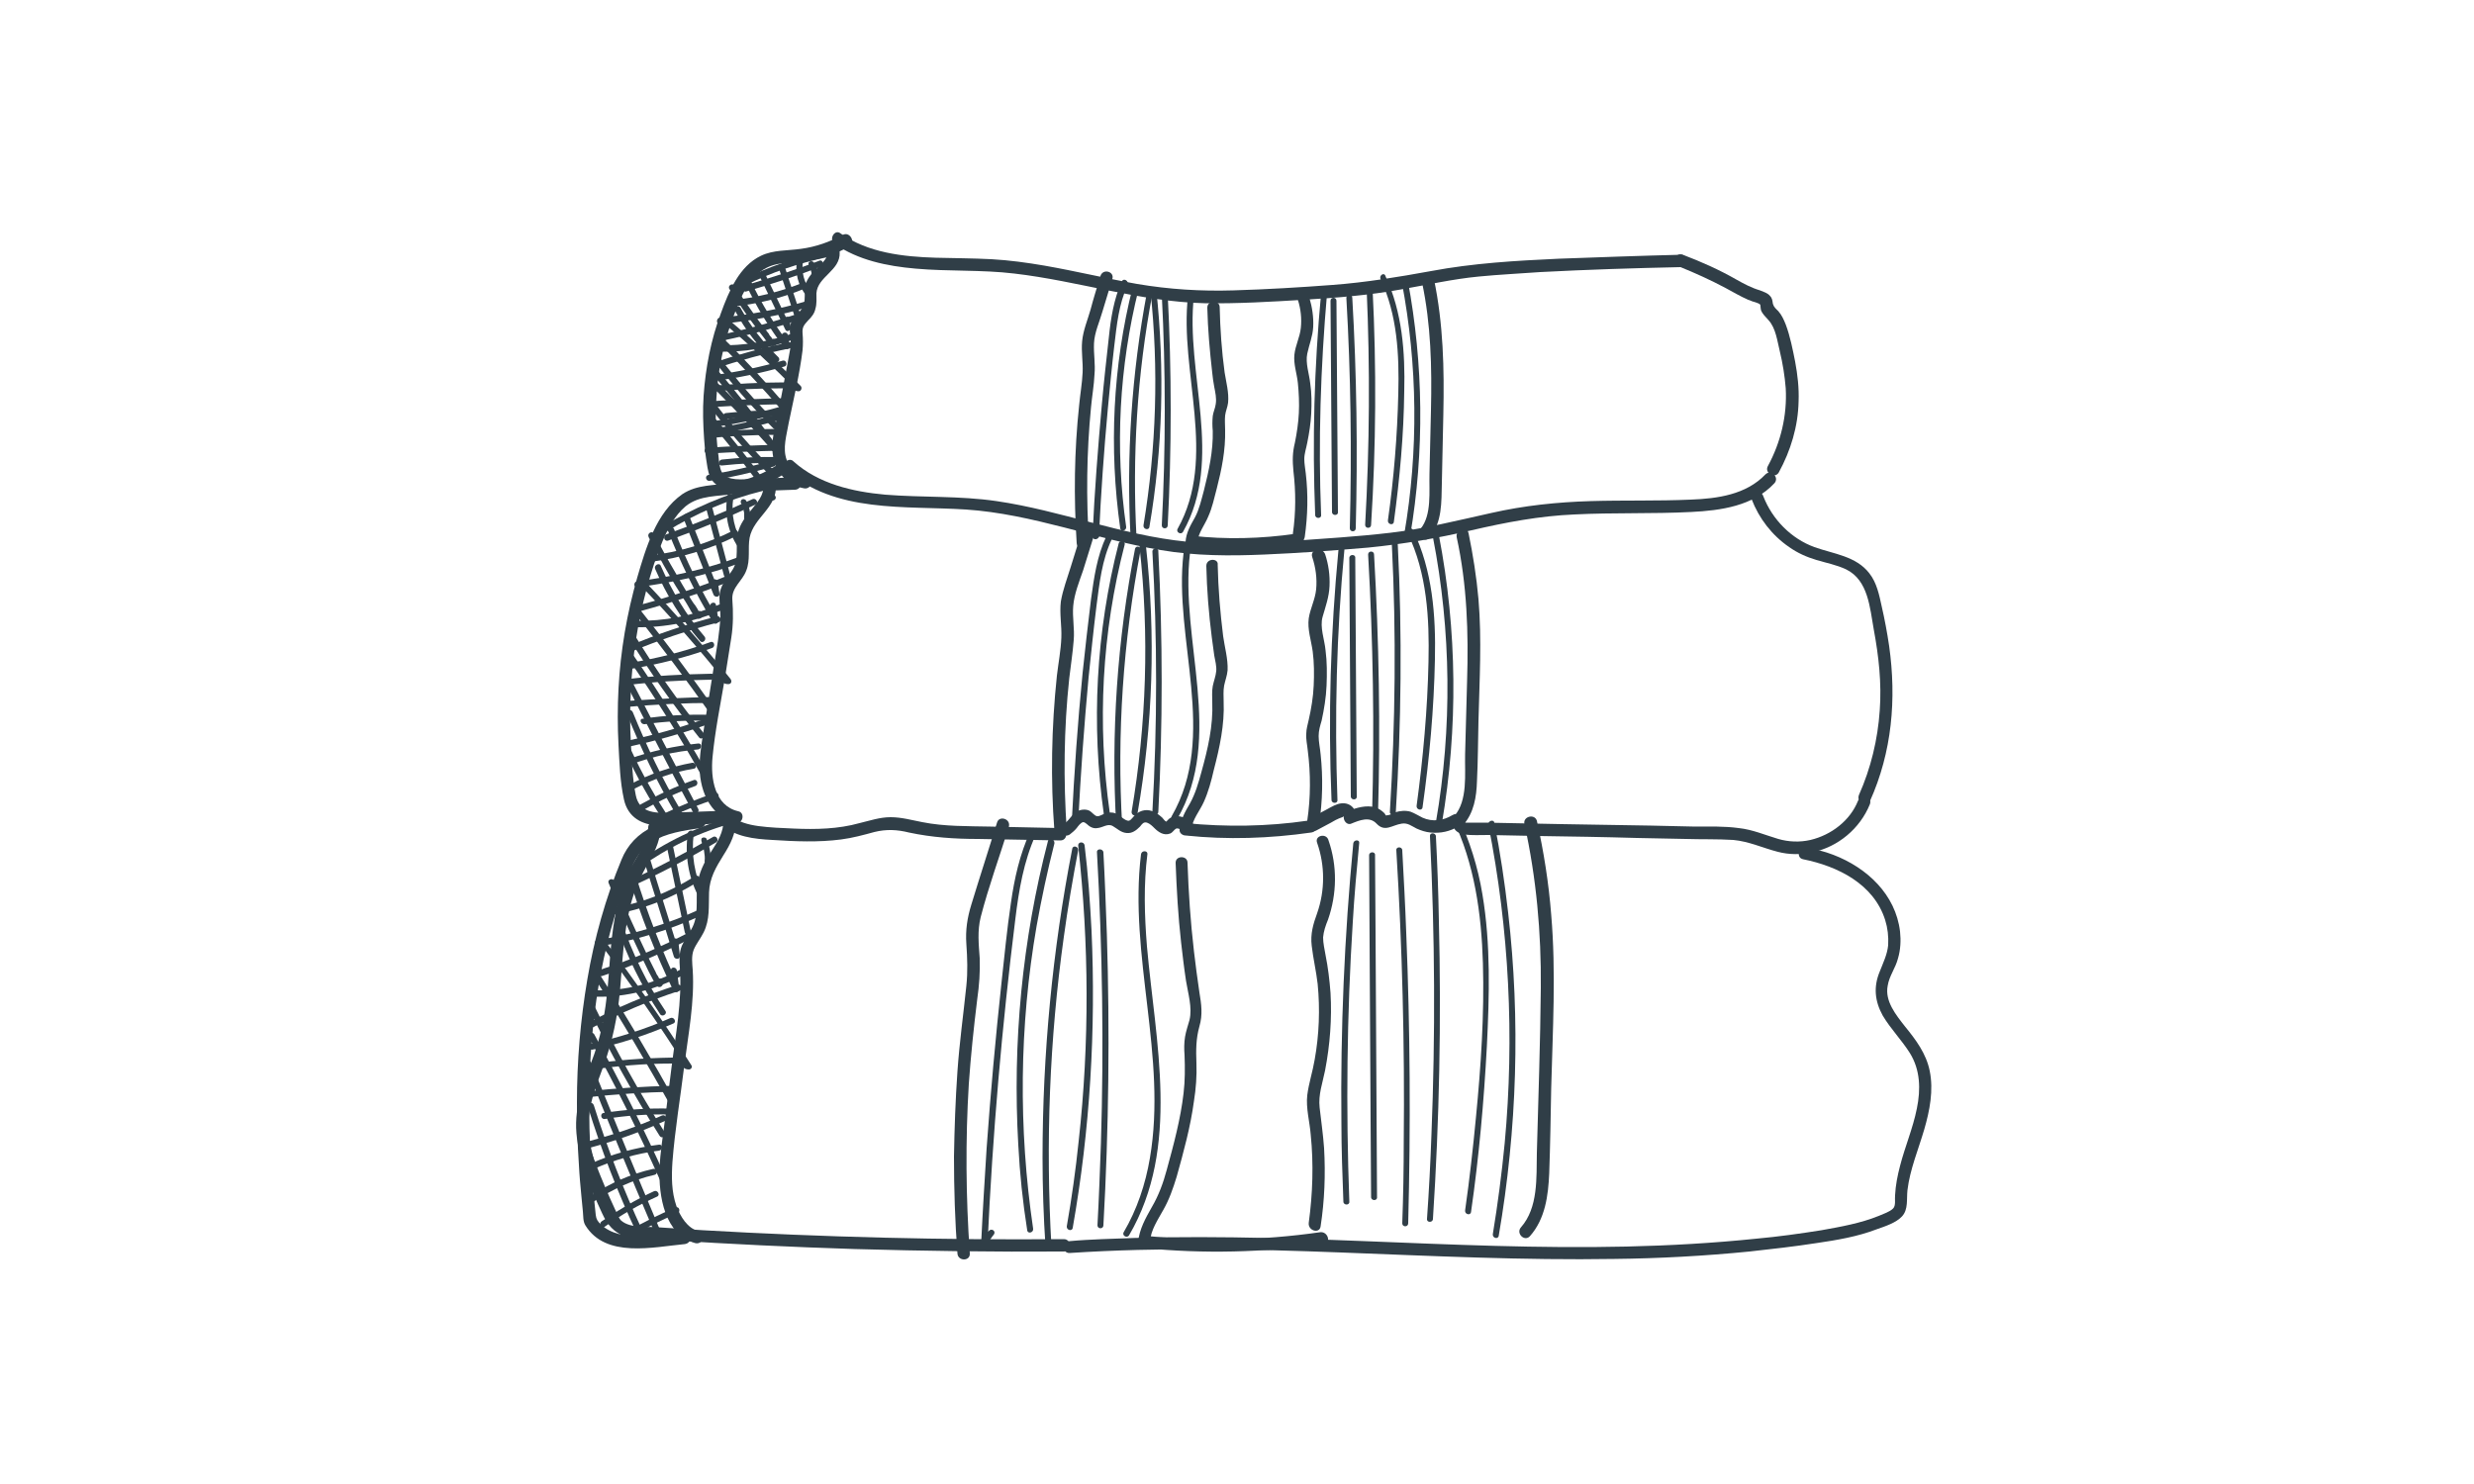 <svg xml:space="preserve" style="enable-background:new 0 0 500 300;" viewBox="0 0 500 300" y="0px" x="0px" xmlns:xlink="http://www.w3.org/1999/xlink" xmlns="http://www.w3.org/2000/svg" id="Layer_1" version="1.1">
<style type="text/css">
	.st0{fill:#313F47;}
	.st1{fill:#303E47;}
</style>
<g>
	<g>
		<g>
			<path d="M158.8,95c10.1,8.8,24,7.2,36.4,8c13.5,0.9,26.2,6,39.4,8.2c7,1.2,14,1.2,21,0.9c7-0.3,13.9-0.8,20.9-1.4
				c7.1-0.7,14-1.9,20.9-3.5c6.9-1.6,13.7-2.9,20.8-3.2c7.9-0.4,15.8-0.1,23.6-0.5c6-0.3,12.5-1.2,16.8-5.8c1.1-1.2-0.7-2.9-1.8-1.8
				c-3.9,4.1-9.7,4.9-15.1,5.1c-6.7,0.3-13.5,0.1-20.2,0.3c-6.8,0.2-13.5,0.9-20.1,2.4c-6.8,1.5-13.5,3.2-20.4,4
				c-6.8,0.8-13.7,1.2-20.6,1.7c-6.8,0.4-13.7,0.8-20.6,0.1c-13.1-1.3-25.4-6.3-38.4-8.2c-7.5-1.1-15-0.7-22.5-1.3
				c-6.6-0.6-13.5-2.2-18.5-6.7C159.4,92.2,157.6,94,158.8,95L158.8,95z" class="st1"></path>
		</g>
	</g>
	<g>
		<g>
			<path d="M157.8,93.5c-3,2.1-6.4,3.5-10.1,4.1c-3.4,0.6-6.8,0.3-9.8,2.3c-5.3,3.7-7.4,11-9.1,16.8
				c-2.1,7.3-3.4,14.9-3.8,22.5c-0.2,3.8-0.2,7.6,0,11.4c0.2,3.6,0.3,7.4,1.1,11c0.8,3.7,3.7,5.2,7.2,5.3c4.3,0.2,8.7-0.3,13-0.5
				c1.6-0.1,1.6-2.6,0-2.5c-3.7,0.1-7.5,0.3-11.2,0.4c-2.9,0.1-5.9-0.1-6.6-3.5c-0.7-3.4-0.8-7.1-1-10.6c-0.2-3.5-0.2-7,0-10.5
				c0.3-7,1.4-14,3.2-20.7c0.9-3.3,1.9-6.5,3.2-9.6c1.1-2.6,2.5-5.2,4.6-7c2.9-2.4,6.7-2,10.2-2.6c3.7-0.7,7.2-2.2,10.2-4.3
				C160.4,94.8,159.1,92.6,157.8,93.5L157.8,93.5z" class="st1"></path>
		</g>
	</g>
	<g>
		<g>
			<path d="M149.2,164c-4.8-1.1-5.6-6.7-5.2-10.9c0.5-5.3,1.6-10.7,2.5-16c0.4-2.7,0.9-5.5,1.3-8.2
				c0.4-2.6,0.4-5.1,0.2-7.8c-0.1-2.4,2-3.6,2.8-5.7c0.9-2.2,0.3-4.5,0.7-6.7c0.8-4.1,5.6-6.1,5.3-10.6c-0.1-1.6-2.6-1.6-2.5,0
				c0.1,2-1.2,3.4-2.4,4.9c-1.2,1.4-2.4,3-2.8,4.8c-0.5,2.4,0.3,5.2-1,7.3c-1.2,1.9-2.7,3.2-2.7,5.7c0,1.4,0.2,2.7,0.2,4
				c-0.1,1.6-0.3,3.2-0.5,4.7c-0.4,2.7-0.9,5.5-1.3,8.2c-0.5,2.9-0.9,5.8-1.4,8.7c-0.4,2.6-0.9,5.2-1,7.9
				c-0.2,4.9,1.8,10.7,7.2,11.9C150.1,166.8,150.7,164.3,149.2,164L149.2,164z" class="st1"></path>
		</g>
	</g>
	<g>
		<g>
			<path d="M145.7,166.6c2.8,2.6,6.7,3,10.4,3.2c4.6,0.3,9.3,0.5,13.9-0.1c2.3-0.3,4.5-0.9,6.7-1.5
				c2.4-0.6,4.6-0.5,7,0.1c4.7,1,9.3,1.3,14,1.3c5.5,0.1,11.1,0.2,16.6,0.3c1.6,0,1.6-2.5,0-2.5c-4.7-0.1-9.4-0.2-14.1-0.3
				c-4.6-0.1-9.3,0-13.8-0.9c-2.1-0.4-4.2-1-6.4-1c-2.2,0-4.2,0.7-6.3,1.2c-4.3,1.2-8.8,1.3-13.3,1.1c-2.4-0.1-4.8-0.2-7.1-0.5
				c-2.1-0.3-4.1-0.8-5.7-2.2C146.3,163.8,144.5,165.5,145.7,166.6L145.7,166.6z" class="st1"></path>
		</g>
	</g>
	<g>
		<g>
			<path d="M218.7,107.2c-0.8,2.5-1.5,4.9-2.3,7.4c-0.7,2.3-1.6,4.6-2,7c-0.3,2.4,0.2,4.9,0.1,7.3
				c-0.1,2.6-0.6,5.1-0.9,7.7c-1.1,10.4-1.3,21-0.5,31.4c0.1,1.6,2.6,1.6,2.5,0c-0.7-10.3-0.6-20.7,0.5-30.9
				c0.3-2.6,0.7-5.1,0.9-7.7c0.2-2.3-0.3-4.6-0.1-6.9c0.2-2.4,1.2-4.9,2-7.2c0.8-2.5,1.5-4.9,2.3-7.4
				C221.6,106.3,219.1,105.7,218.7,107.2L218.7,107.2z" class="st1"></path>
		</g>
	</g>
	<g>
		<g>
			<path d="M216.2,168.7c0.5-0.4,1-0.8,1.4-1.3c0.3-0.4,0.8-1.1,1.3-1.2c0.5,0,1,0.7,1.4,0.9c0.5,0.3,1,0.4,1.5,0.3
				c1.1-0.1,2.1-1,3.1-0.4c0.9,0.5,1.6,1.3,2.8,1.4c1.1,0.1,1.9-0.5,2.7-1.3c0.4-0.5,0.7-1,1.4-0.8c0.6,0.2,1.1,0.7,1.5,1.1
				c0.8,0.8,1.9,1.6,3.2,1.1c0.5-0.2,0.8-0.8,1.2-1c0.6-0.2,1.5,0.6,1.8,1c1.2,1.1,3-0.7,1.8-1.8c-1-0.9-2.2-1.8-3.6-1.7
				c-0.6,0-1.3,0.3-1.7,0.8c-0.1,0.1-0.2,0.2-0.3,0.3c-0.1,0.2-0.1,0.2,0,0c-0.3-0.1-0.6-0.6-0.8-0.8c-1-0.9-2.2-1.7-3.6-1.5
				c-0.7,0.1-1.2,0.4-1.8,0.8c-0.3,0.3-0.9,1.2-1.3,1.3c-0.8,0.2-2-1.3-2.8-1.5c-0.6-0.2-1.3-0.2-1.9,0c-0.5,0.1-1.3,0.7-1.8,0.6
				c-0.5-0.1-1-0.8-1.5-1.1c-0.6-0.3-1.3-0.3-2-0.1c-1.5,0.5-1.9,1.9-3.1,2.7C213.6,167.5,214.8,169.6,216.2,168.7L216.2,168.7z" class="st1"></path>
		</g>
	</g>
	<g>
		<g>
			<path d="M243.8,114.4c0.1,4.8,0.5,9.7,1.1,14.4c0.2,1.2,0.3,2.5,0.5,3.7c0.2,1.1,0.5,2.2,0.4,3.2c-0.1,1-0.5,2-0.7,3
				c-0.2,1.1-0.1,2.2-0.1,3.2c0.2,4.9-0.9,9.5-2.2,14.2c-0.6,2.2-1.2,4.3-2.3,6.3c-1,1.7-1.9,3.3-2.1,5.3c-0.1,0.7,0.6,1.2,1.2,1.2
				c8.5,0.9,17,0.6,25.4-0.6c1.6-0.2,0.9-2.6-0.7-2.4c-8.2,1.2-16.5,1.3-24.7,0.5c0.4,0.4,0.8,0.8,1.2,1.2c0.2-2,1.7-3.7,2.5-5.5
				c0.9-2,1.5-4.2,2-6.4c1.2-4.6,2.2-9.2,2-13.9c0-1.1-0.1-2.1,0.1-3.2c0.2-1,0.6-2,0.7-3.1c0.1-2.3-0.6-4.7-0.9-6.9
				c-0.6-4.8-1-9.6-1.1-14.4C246.3,112.8,243.8,112.8,243.8,114.4L243.8,114.4z" class="st1"></path>
		</g>
	</g>
	<g>
		<g>
			<path d="M265.2,112.6c0.7,2.1,1,4.3,0.8,6.5c-0.2,2.1-1.2,3.9-1.5,5.9c-0.3,2.2,0.5,4.5,0.8,6.7
				c0.3,2.3,0.3,4.6,0.2,6.9c-0.1,2.3-0.5,4.7-1,6.9c-0.2,0.9-0.5,1.9-0.5,2.8c-0.1,1.1,0.2,2.3,0.3,3.4c0.6,4.7,0.6,9.5-0.1,14.2
				c-0.2,1.6,2.2,2.3,2.4,0.7c0.7-4.7,0.8-9.4,0.3-14.1c-0.1-1.2-0.4-2.5-0.4-3.7c0-1.1,0.3-2.1,0.6-3.1c0.5-2.3,0.9-4.7,1-7.1
				c0.1-2.4,0.1-4.8-0.2-7.1c-0.2-2.2-1.2-4.7-0.6-6.8c0.6-2.1,1.3-4,1.4-6.2c0.1-2.2-0.2-4.4-0.9-6.5
				C267.1,110.4,264.7,111.1,265.2,112.6L265.2,112.6z" class="st1"></path>
		</g>
	</g>
	<g>
		<g>
			<path d="M266,167.9c1-0.5,2-1.1,3-1.6c0.4-0.2,0.8-0.5,1.3-0.7c0.3-0.2,1.2-0.4,1.3-0.6c-0.2,0.8,0.6,1.9,1.5,1.5
				c1.7-0.7,3.7-1.5,5.1,0c1.7,1.8,3.1,0.3,5.1,0c1.2-0.2,2,0.5,3,1c0.9,0.4,1.8,0.7,2.8,0.8c2,0.2,4-0.2,5.7-1.3
				c1.4-0.9,0.1-3-1.3-2.2c-1.8,1.1-4,1.4-6,0.5c-0.8-0.4-1.6-0.9-2.4-1.2c-1-0.3-2.1-0.2-3.1,0.1c-0.5,0.2-1.1,0.6-1.6,0.6
				c-0.5,0.1-0.2,0.1-0.6-0.4c-0.5-0.5-1.2-1-1.9-1.2c-1.8-0.5-3.7,0.1-5.4,0.7c0.5,0.5,1,1,1.5,1.5c0.3-1.8-1.1-3.2-2.9-3
				c-1,0.1-2,0.7-2.9,1.2c-1.1,0.6-2.3,1.2-3.4,1.8C263.3,166.5,264.6,168.7,266,167.9L266,167.9z" class="st1"></path>
		</g>
	</g>
	<g>
		<g>
			<path d="M294.4,108.6c2.1,9.6,2.4,19.3,2.1,29.1c-0.1,4.9-0.3,9.9-0.4,14.8c-0.1,3.9,0.6,9.3-2.2,12.5
				c-1,1.2,0.7,3,1.8,1.8c2.2-2.5,2.7-5.7,2.8-8.9c0.2-4,0.2-8,0.3-12.1c0.2-8.2,0.7-16.5,0-24.7c-0.4-4.5-1.1-8.9-2-13.3
				C296.5,106.3,294.1,107,294.4,108.6L294.4,108.6z" class="st1"></path>
		</g>
	</g>
	<g>
		<g>
			<path d="M293.7,166.9c0.2,1.1,1.2,1.6,2.2,1.8c1.6,0.2,3.3,0.1,4.9,0.1c3.3,0.1,6.6,0.1,9.9,0.2
				c6.7,0.1,13.4,0.2,20.1,0.4c3.3,0.1,6.6,0.1,9.9,0.2c3.2,0.1,6.4,0,9.6,0.2c3.2,0.3,5.9,1.6,9,2.4c2.3,0.6,4.7,0.6,7,0.1
				c5.2-1.1,9.6-4.8,11.6-9.7c0.6-1.5-1.8-2.1-2.4-0.7c-1.6,4-5.4,6.9-9.6,7.9c-2.2,0.5-4.4,0.4-6.5-0.2c-2.7-0.8-5.2-1.9-8-2.2
				c-2.9-0.4-5.9-0.3-8.8-0.3c-3-0.1-6-0.1-8.9-0.2c-6-0.1-12.1-0.2-18.1-0.3c-3.4-0.1-6.8-0.1-10.2-0.2c-1.7,0-3.3-0.1-5-0.1
				c-0.9,0-1.8,0-2.7,0c-0.3,0-0.7,0-1,0c-0.2,0-0.4,0-0.5,0c-0.3-0.1-0.4-0.1-0.1,0C295.8,164.7,293.4,165.4,293.7,166.9
				L293.7,166.9z" class="st1"></path>
		</g>
	</g>
	<g>
		<g>
			<path d="M354,100.9c1.5,3.9,4.1,7.3,7.6,9.7c1.7,1.2,3.5,2,5.5,2.6c2,0.6,4.1,1,6,1.9c4.5,2.2,4.8,7.8,5.6,12.2
				c1,5.4,1.6,10.8,1.2,16.3c-0.4,5.9-1.8,11.7-4.2,17.1c-0.6,1.5,1.5,2.7,2.2,1.3c4.5-10,5.4-20.7,3.9-31.4c-0.4-2.7-0.9-5.4-1.5-8
				c-0.5-2.3-1-4.8-2.5-6.7c-2.7-3.5-7.2-3.9-11.1-5.3c-4.7-1.7-8.5-5.6-10.3-10.2C355.9,98.7,353.4,99.4,354,100.9L354,100.9z" class="st1"></path>
		</g>
	</g>
	<g>
		<g>
			<path d="M131,167.3c-0.1,2.7-1.7,4.9-3,7.2c-1.3,2.3-2.2,4.7-2.9,7.2c-1.4,5.1-1.7,10.4-2.1,15.7
				c-0.4,5.3-1.1,10.6-2.9,15.7c-1.9,5.2-4.1,10.3-3.6,16c0.5,5.7,2.8,11,5.2,16.2c1,2.2,2.4,4,4.9,4.7c2.7,0.7,5.7,0.6,8.5,0.7
				c12.5,0.8,25,1.4,37.6,1.8c14.1,0.4,28.2,0.6,42.3,0.5c1.6,0,1.6-2.5,0-2.5c-24.3,0.2-48.6-0.4-72.9-1.8
				c-3.1-0.2-6.1-0.4-9.2-0.6c-2.3-0.2-6,0.3-7.7-1.7c-0.8-0.9-1.2-2-1.7-3.1c-0.6-1.3-1.2-2.6-1.7-3.9c-1.1-2.6-2-5.3-2.5-8.1
				c-0.5-2.8-0.5-5.7,0.2-8.4c0.6-2.6,1.6-5,2.5-7.5c1.8-4.9,2.8-9.9,3.3-15.1c0.5-5.7,0.7-11.6,2.1-17.2c0.7-2.8,1.8-5.4,3.2-7.9
				c1.4-2.4,2.8-4.9,2.9-7.7C133.5,165.7,131,165.7,131,167.3L131,167.3z" class="st1"></path>
		</g>
	</g>
	<g>
		<g>
			<path d="M216.2,253.3c18.3-1.2,36.6-0.8,54.9-0.1c18.4,0.7,36.8,1.6,55.2,1.3c9.1-0.1,18.2-0.6,27.3-1.5
				c4.5-0.5,9-1,13.5-1.7c4.1-0.6,8.3-1.3,12.2-2.8c1.7-0.6,3.9-1.3,5.1-2.6c1.3-1.4,0.9-3.5,1.1-5.3c0.5-4.2,2.2-8.2,3.4-12.3
				c1.1-3.8,1.9-7.9,1.1-11.8c-0.7-3.5-2.8-6.3-5-9c-1.8-2.3-4.1-5.1-3.5-8.2c0.3-2,1.6-3.6,2.1-5.6c0.5-1.7,0.6-3.6,0.4-5.4
				c-0.9-7.5-6.7-12.9-13.5-15.5c-1.8-0.7-3.6-1.1-5.4-1.5c-1.6-0.3-2.2,2.1-0.7,2.4c7,1.4,14.3,5,16.6,12.3
				c0.5,1.6,0.7,3.3,0.6,5.1c-0.2,1.9-1,3.5-1.7,5.3c-1.3,3.1-1,6,0.6,8.9c1.6,2.7,3.8,4.9,5.5,7.6c2.1,3.4,2.2,7.3,1.4,11.2
				c-0.8,4-2.4,7.7-3.4,11.6c-0.5,1.9-0.9,3.9-1,5.9c-0.1,0.8,0.2,2.1-0.4,2.7c-0.7,0.7-2,1.1-2.9,1.5c-3.7,1.5-7.7,2.2-11.6,2.9
				c-4.4,0.7-8.7,1.3-13.1,1.7c-8.7,0.9-17.5,1.4-26.3,1.6c-17.7,0.4-35.3-0.4-53-1.1c-17.7-0.7-35.3-1.2-53-0.4
				c-2.2,0.1-4.4,0.2-6.5,0.4C214.6,250.9,214.6,253.4,216.2,253.3L216.2,253.3z" class="st1"></path>
		</g>
	</g>
	<g>
		<g>
			<path d="M270.5,111.2c-1.6,16.8-2.1,33.7-1.4,50.5c0,0.8,1.3,0.8,1.2,0c-0.6-16.8-0.2-33.7,1.4-50.5
				C271.8,110.4,270.6,110.4,270.5,111.2L270.5,111.2z" class="st1"></path>
		</g>
	</g>
	<g>
		<g>
			<path d="M272.7,112.8c0.1,16.1,0.2,32.1,0.3,48.2c0,0.8,1.3,0.8,1.2,0c-0.1-16.1-0.2-32.1-0.3-48.2
				C274,112,272.7,112,272.7,112.8L272.7,112.8z" class="st1"></path>
		</g>
	</g>
	<g>
		<g>
			<path d="M276.5,112.1c1,17.5,1.3,35,0.8,52.5c0,0.8,1.2,0.8,1.2,0c0.5-17.5,0.2-35.1-0.8-52.5
				C277.7,111.3,276.5,111.3,276.5,112.1L276.5,112.1z" class="st1"></path>
		</g>
	</g>
	<g>
		<g>
			<path d="M281.3,110.2c0.9,17.9,0.7,35.9-0.4,53.9c-0.1,0.8,1.2,0.8,1.2,0c1.1-17.9,1.3-35.9,0.4-53.9
				C282.5,109.4,281.2,109.3,281.3,110.2L281.3,110.2z" class="st1"></path>
		</g>
	</g>
	<g>
		<g>
			<path d="M284.5,107.8c3.9,8.1,4.4,17.2,4.2,26c-0.2,9.7-1.1,19.5-2.4,29.1c-0.1,0.8,1.1,1.1,1.2,0.3
				c1.4-9.9,2.3-19.9,2.5-29.9c0.2-8.9-0.5-18-4.4-26.1C285.3,106.4,284.2,107.1,284.5,107.8L284.5,107.8z" class="st1"></path>
		</g>
	</g>
	<g>
		<g>
			<path d="M289.6,108.6c3.7,19,3.9,38.6,0.6,57.6c-0.1,0.8,1.1,1.1,1.2,0.3c3.3-19.3,3.1-39.1-0.6-58.3
				C290.6,107.4,289.4,107.8,289.6,108.6L289.6,108.6z" class="st1"></path>
		</g>
	</g>
	<g>
		<g>
			<path d="M223.6,108.4c-1.9,4-2.5,8.4-3.1,12.7c-0.6,5-1.2,10-1.7,14.9c-1,10.1-1.7,20.2-2.2,30.3
				c0,0.7,0.8,0.8,1.2,0.3c0.3-0.5,0.6-1,1-1.4c0.4-0.7-0.6-1.3-1.1-0.6c-0.3,0.5-0.6,1-1,1.4c0.4,0.1,0.8,0.2,1.2,0.3
				c0.5-9.8,1.2-19.6,2.1-29.3c0.5-4.8,1-9.7,1.6-14.5c0.6-4.6,1.1-9.3,3.1-13.5C225,108.4,223.9,107.7,223.6,108.4L223.6,108.4z" class="st1"></path>
		</g>
	</g>
	<g>
		<g>
			<path d="M226.1,109.8c-4.6,17.9-5.6,36.6-3,54.9c0.1,0.8,1.3,0.5,1.2-0.3c-2.6-18.1-1.6-36.6,3-54.3
				C227.5,109.4,226.3,109.1,226.1,109.8L226.1,109.8z" class="st1"></path>
		</g>
	</g>
	<g>
		<g>
			<path d="M229.4,110.9c-3.6,18.4-4.9,37.3-3.8,56.1c0,0.8,1.3,0.8,1.2,0c-1.1-18.7,0.2-37.4,3.7-55.7
				C230.8,110.5,229.6,110.2,229.4,110.9L229.4,110.9z" class="st1"></path>
		</g>
	</g>
	<g>
		<g>
			<path d="M232.9,111.5c1,17.5,1,35.1,0,52.6c0,0.8,1.2,0.8,1.2,0c0.9-17.5,0.9-35.1,0-52.6
				C234.2,110.7,232.9,110.7,232.9,111.5L232.9,111.5z" class="st1"></path>
		</g>
	</g>
	<g>
		<g>
			<path d="M239.2,111.8c-2.1,17.4,7,36.9-2.4,53.2c-0.4,0.7,0.7,1.3,1.1,0.6c9.6-16.6,0.5-36.1,2.6-53.8
				C240.5,111,239.2,111,239.2,111.8L239.2,111.8z" class="st1"></path>
		</g>
	</g>
	<g>
		<g>
			<path d="M230.3,110.5c2,17.9,1.4,35.9-1.6,53.6c-0.1,0.8,1.1,1.1,1.2,0.3c3.1-17.8,3.7-36,1.7-54
				C231.5,109.7,230.2,109.7,230.3,110.5L230.3,110.5z" class="st1"></path>
		</g>
	</g>
	<g>
		<g>
			<path d="M134.6,107.5c6-3.7,12.5-6.5,19.3-8.2c0.8-0.2,0.4-1.4-0.3-1.2c-6.9,1.8-13.5,4.6-19.6,8.3
				C133.3,106.9,133.9,107.9,134.6,107.5L134.6,107.5z" class="st1"></path>
		</g>
	</g>
	<g>
		<g>
			<path d="M135,109.3c6-2.2,11.9-4.6,17.7-7.3c0.7-0.3,0.1-1.4-0.6-1.1c-5.7,2.6-11.5,5-17.4,7.1
				C133.9,108.3,134.2,109.5,135,109.3L135,109.3z" class="st1"></path>
		</g>
	</g>
	<g>
		<g>
			<path d="M131.4,113.6c6.1-0.8,12-2.5,17.5-5.3c0.7-0.4,0.1-1.4-0.6-1.1c-5.3,2.7-11,4.4-16.9,5.1
				C130.7,112.4,130.6,113.7,131.4,113.6L131.4,113.6z" class="st1"></path>
		</g>
	</g>
	<g>
		<g>
			<path d="M128.8,118.7c7.2-0.9,14.3-2.5,21.1-5c0.7-0.3,0.4-1.5-0.3-1.2c-6.7,2.5-13.7,4.1-20.8,5
				C128,117.6,128,118.8,128.8,118.7L128.8,118.7z" class="st1"></path>
		</g>
	</g>
	<g>
		<g>
			<path d="M129.6,123.5c6.2-1.7,12.4-3.7,18.4-6.2c0.7-0.3,0.4-1.5-0.3-1.2c-6,2.5-12.1,4.5-18.4,6.2
				C128.5,122.5,128.8,123.7,129.6,123.5L129.6,123.5z" class="st1"></path>
		</g>
	</g>
	<g>
		<g>
			<path d="M128.4,126.8c6.1,0.1,12-1.1,17.6-3.5c0.7-0.3,0.1-1.4-0.6-1.1c-5.4,2.3-11.1,3.4-17,3.3
				C127.6,125.5,127.6,126.8,128.4,126.8L128.4,126.8z" class="st1"></path>
		</g>
	</g>
	<g>
		<g>
			<path d="M127.2,131.9c5.9-2.5,11.9-4.5,18-6.1c0.8-0.2,0.4-1.4-0.3-1.2c-6.2,1.6-12.2,3.6-18,6.1
				C126.1,131,126.5,132.2,127.2,131.9L127.2,131.9z" class="st1"></path>
		</g>
	</g>
	<g>
		<g>
			<path d="M127.6,135.2c5.5-0.9,11-2.3,16.3-4.2c0.8-0.3,0.4-1.5-0.3-1.2c-5.3,1.9-10.7,3.3-16.3,4.2
				C126.5,134.2,126.8,135.4,127.6,135.2L127.6,135.2z" class="st1"></path>
		</g>
	</g>
	<g>
		<g>
			<path d="M126.7,138.5c5.6-0.7,11.3-1,17-1.1c0.8,0,0.8-1.3,0-1.2c-5.7,0.1-11.3,0.4-17,1.1
				C126,137.4,125.9,138.6,126.7,138.5L126.7,138.5z" class="st1"></path>
		</g>
	</g>
	<g>
		<g>
			<path d="M126.8,142.9c5.8-0.5,11.5-0.8,17.3-0.8c0.8,0,0.8-1.3,0-1.2c-5.8,0.1-11.5,0.4-17.3,0.8
				C126,141.7,126,142.9,126.8,142.9L126.8,142.9z" class="st1"></path>
		</g>
	</g>
	<g>
		<g>
			<path d="M130.3,146.4c4.3-0.6,8.7-0.8,13.1-0.7c0.8,0,0.8-1.2,0-1.2c-4.5-0.1-9,0.1-13.5,0.8
				C129.1,145.3,129.5,146.5,130.3,146.4L130.3,146.4z" class="st1"></path>
		</g>
	</g>
	<g>
		<g>
			<path d="M127.3,150.9c5.1-1.1,10.1-2.5,15-4.2c0.8-0.3,0.4-1.5-0.3-1.2c-4.9,1.7-9.9,3.1-15,4.2
				C126.1,149.9,126.5,151.1,127.3,150.9L127.3,150.9z" class="st1"></path>
		</g>
	</g>
	<g>
		<g>
			<path d="M127.6,154.5c4.4-1.6,8.9-2.6,13.5-3c0.8-0.1,0.8-1.3,0-1.2c-4.7,0.5-9.4,1.5-13.9,3.1
				C126.5,153.6,126.8,154.8,127.6,154.5L127.6,154.5z" class="st1"></path>
		</g>
	</g>
	<g>
		<g>
			<path d="M127.9,159.6c3.9-2,8-3.5,12.3-4.2c0.8-0.1,0.5-1.3-0.3-1.2c-4.4,0.8-8.7,2.3-12.6,4.4
				C126.6,158.9,127.2,160,127.9,159.6L127.9,159.6z" class="st1"></path>
		</g>
	</g>
	<g>
		<g>
			<path d="M130.1,163.7c3.3-1.9,6.8-3.5,10.4-4.8c0.8-0.3,0.4-1.5-0.3-1.2c-3.7,1.3-7.3,3-10.7,4.9
				C128.8,163,129.4,164.1,130.1,163.7L130.1,163.7z" class="st1"></path>
		</g>
	</g>
	<g>
		<g>
			<path d="M135.4,165.2c3.1-1.5,6.2-2.7,9.4-3.7c0.8-0.2,0.4-1.5-0.3-1.2c-3.3,1.1-6.6,2.4-9.7,3.9
				C134.1,164.5,134.7,165.6,135.4,165.2L135.4,165.2z" class="st1"></path>
		</g>
	</g>
	<g>
		<g>
			<path d="M125.4,149.9c2.3,5.2,5,10.3,8.1,15.1c0.4,0.7,1.5,0,1.1-0.6c-3.1-4.8-5.8-9.8-8.1-15.1
				C126.2,148.6,125.1,149.2,125.4,149.9L125.4,149.9z" class="st1"></path>
		</g>
	</g>
	<g>
		<g>
			<path d="M126.7,144.3c2.8,7,6.1,13.8,9.9,20.3c0.4,0.7,1.5,0.1,1.1-0.6c-3.8-6.4-7-13.1-9.8-20
				C127.6,143.2,126.4,143.5,126.7,144.3L126.7,144.3z" class="st1"></path>
		</g>
	</g>
	<g>
		<g>
			<path d="M126.3,137.7c4.5,8.9,9,17.7,13.7,26.4c0.4,0.7,1.5,0.1,1.1-0.6c-4.6-8.8-9.2-17.6-13.7-26.4
				C127,136.3,126,137,126.3,137.7L126.3,137.7z" class="st1"></path>
		</g>
	</g>
	<g>
		<g>
			<path d="M127,133.2c5.2,7.5,10.1,15.2,14.5,23.1c0.4,0.7,1.5,0.1,1.1-0.6c-4.5-7.9-9.3-15.6-14.5-23.1
				C127.6,132,126.5,132.6,127,133.2L127,133.2z" class="st1"></path>
		</g>
	</g>
	<g>
		<g>
			<path d="M126.8,128.5c4.4,7.2,9.3,14.1,14.5,20.6c0.5,0.6,1.4-0.3,0.9-0.9c-5.2-6.5-10-13.3-14.3-20.4
				C127.5,127.1,126.4,127.8,126.8,128.5L126.8,128.5z" class="st1"></path>
		</g>
	</g>
	<g>
		<g>
			<path d="M128.1,123.7c5.4,6.8,10.6,13.7,15.6,20.8c0.5,0.7,1.5,0,1.1-0.6c-5-7.2-10.3-14.2-15.8-21.1
				C128.5,122.2,127.6,123.1,128.1,123.7L128.1,123.7z" class="st1"></path>
		</g>
	</g>
	<g>
		<g>
			<path d="M129.5,118.4c6.1,6.3,11.9,12.9,17.3,19.7c0.1-0.4,0.3-0.7,0.4-1.1c-0.1,0-0.3-0.1-0.4-0.1
				c-0.6-0.5-1.5,0.3-0.9,0.9c0.4,0.4,0.8,0.5,1.3,0.5c0.6,0,0.8-0.6,0.4-1.1c-5.5-6.8-11.3-13.4-17.3-19.7
				C129.8,117,128.9,117.8,129.5,118.4L129.5,118.4z" class="st1"></path>
		</g>
	</g>
	<g>
		<g>
			<path d="M132.4,115c2.3,5.3,5.3,10.2,9.1,14.6c0.5,0.6,1.4-0.3,0.9-0.9c-3.7-4.3-6.6-9.2-8.9-14.4
				C133.2,113.7,132.1,114.3,132.4,115L132.4,115z" class="st1"></path>
		</g>
	</g>
	<g>
		<g>
			<path d="M131.1,108.6c2,3.8,4,7.6,6.3,11.2c0.5,0.9,1.1,1.7,1.6,2.6c0.5,0.8,0.9,1.8,1.6,2.4
				c1.2,1.1,2.1-1.3,0.7-1.3c-0.8,0-0.8,1.2,0,1.2c0,0,0.1,0,0.1,0c-0.2-0.1-0.4-0.2-0.5-0.3c0-0.1,0-0.1-0.1-0.2
				c0.1-0.1,0.2-0.2,0.3-0.4c0,0-0.1,0-0.1,0.1c0.2,0,0.3,0,0.5-0.1c-0.2,0-0.5-0.6-0.6-0.8c-0.2-0.3-0.4-0.7-0.7-1
				c-0.4-0.6-0.8-1.2-1.1-1.8c-0.8-1.3-1.6-2.7-2.4-4.1c-1.6-2.7-3.1-5.4-4.5-8.2C131.8,107.2,130.7,107.8,131.1,108.6L131.1,108.6z" class="st1"></path>
		</g>
	</g>
	<g>
		<g>
			<path d="M135,107.3c2.5,6.4,5.5,12.6,9.1,18.5c0.4,0.6,1.2,0.2,1.1-0.5c-0.2-1-0.3-2-0.5-3c-0.1-0.8-1.3-0.5-1.2,0.3
				c0.2,1,0.3,2,0.5,3c0.4-0.2,0.8-0.3,1.1-0.5c-3.5-5.8-6.5-11.9-8.9-18.2C135.9,106.2,134.7,106.5,135,107.3L135,107.3z" class="st1"></path>
		</g>
	</g>
	<g>
		<g>
			<path d="M138.1,104.7c2,5.2,4.1,10.4,6.1,15.5c0.2,0.6,1.3,0.6,1.2-0.2c-0.1-0.8-0.2-1.5-0.3-2.3
				c-0.1-0.8-1.3-0.8-1.2,0c0.1,0.8,0.2,1.5,0.3,2.3c0.4-0.1,0.8-0.1,1.2-0.2c-2-5.2-4.1-10.4-6.1-15.5
				C139,103.6,137.8,103.9,138.1,104.7L138.1,104.7z" class="st1"></path>
		</g>
	</g>
	<g>
		<g>
			<path d="M142.7,102.7c1.2,4.5,2.4,9.1,3.6,13.6c0.2,0.8,1.4,0.4,1.2-0.3c-1.2-4.5-2.4-9.1-3.6-13.6
				C143.7,101.6,142.5,101.9,142.7,102.7L142.7,102.7z" class="st1"></path>
		</g>
	</g>
	<g>
		<g>
			<path d="M147,100.3c-0.6,3.5,0.1,7.2,2.1,10.2c0.4,0.7,1.5,0,1.1-0.6c-1.8-2.7-2.5-6-2-9.2
				C148.3,99.9,147.1,99.5,147,100.3L147,100.3z" class="st1"></path>
		</g>
	</g>
	<g>
		<g>
			<path d="M149.8,101.8c0.1,0.1,0.1,0.2,0.2,0.4c0,0,0,0.1,0,0.1c0-0.1,0-0.1,0,0c0,0.1,0,0.1,0.1,0.2
				c0.1,0.3,0.2,0.5,0.2,0.8c0,0.1,0.1,0.3,0.1,0.4c0,0,0,0.2,0,0.1c0,0.1,0,0.2,0,0.2c0,0.3,0,0.5,0,0.8c0,0.3,0.3,0.6,0.6,0.6
				c0.4,0,0.6-0.3,0.6-0.6c0.1-1.3-0.2-2.5-0.8-3.6c-0.2-0.3-0.6-0.4-0.9-0.2C149.7,101.2,149.6,101.5,149.8,101.8L149.8,101.8z" class="st1"></path>
		</g>
	</g>
	<g>
		<g>
			<path d="M141.5,164.8c-3.2,0.4-6.5,0.9-9.5,2.3c-3,1.4-5.2,3.7-6.4,6.7c-3.2,7.7-5.5,15.9-6.9,24.2
				c-1.4,8.2-2.1,16.6-2.1,24.9c0,4.2,0.1,8.4,0.4,12.6c0.1,2.1,0.3,4.2,0.5,6.3c0.1,1,0.2,2.1,0.3,3.1c0.1,0.9,0,2,0.5,2.8
				c4.1,6.7,13.7,4.4,20.1,3.8c1.6-0.2,1.6-2.7,0-2.5c-3.1,0.3-6.2,0.8-9.3,0.9c-2.7,0-5.6-0.4-7.7-2.4c-0.6-0.6-0.9-1-1-1.9
				c-0.1-1-0.2-1.9-0.3-2.9c-0.2-1.9-0.4-3.9-0.5-5.8c-0.3-3.9-0.5-7.8-0.5-11.7c-0.2-15.4,1.7-30.9,6.9-45.4
				c1.3-3.6,2.4-7.5,5.7-9.6c2.9-1.8,6.5-2.3,9.8-2.8C143.1,167.1,143.1,164.6,141.5,164.8L141.5,164.8z" class="st1"></path>
		</g>
	</g>
	<g>
		<g>
			<path d="M141.2,248.9c-2.3-0.6-3.7-3-4.5-5.1c-1-2.9-1-5.9-0.8-8.9c0.5-6.5,1.6-13,2.4-19.5
				c0.8-6.3,2.1-12.9,1.7-19.3c-0.1-1.4-0.3-2.8,0.2-4.1c0.5-1.2,1.4-2.3,2-3.5c1.3-2.6,1-5.3,1.1-8.1c0.1-2.9,1.4-5.1,2.9-7.5
				c1.4-2.2,2.6-4.5,2.5-7.2c-0.1-1.6-2.6-1.6-2.5,0c0.1,2.5-1.2,4.5-2.5,6.5c-1.4,2.1-2.5,4.3-2.8,6.9c-0.3,3,0.4,6.1-1.2,8.8
				c-0.6,1.1-1.4,2.1-1.9,3.3c-0.6,1.5-0.5,3-0.4,4.5c0.5,6.7-0.9,13.6-1.7,20.2c-0.4,3.5-0.9,6.9-1.3,10.4c-0.4,3.3-1,6.7-1.1,10
				c-0.2,5.4,1,13.3,7.2,15C142.1,251.7,142.8,249.3,141.2,248.9L141.2,248.9z" class="st1"></path>
		</g>
	</g>
	<g>
		<g>
			<path d="M126.8,177.2c5.8-4.5,12.2-8,19.2-10.2c0.8-0.2,0.4-1.5-0.3-1.2c-7.2,2.3-13.8,5.9-19.7,10.6
				C125.3,176.8,126.2,177.7,126.8,177.2L126.8,177.2z" class="st1"></path>
		</g>
	</g>
	<g>
		<g>
			<path d="M127.2,179.4c6-2.7,11.9-5.8,17.5-9.1c0.7-0.4,0.1-1.5-0.6-1.1c-5.7,3.3-11.5,6.4-17.5,9.1
				C125.8,178.6,126.4,179.7,127.2,179.4L127.2,179.4z" class="st1"></path>
		</g>
	</g>
	<g>
		<g>
			<path d="M123.7,184.9c6.2-1,12.1-3.3,17.4-6.7c0.7-0.4,0.1-1.5-0.6-1.1c-5.2,3.3-11,5.6-17.1,6.5
				C122.5,183.8,122.9,185,123.7,184.9L123.7,184.9z" class="st1"></path>
		</g>
	</g>
	<g>
		<g>
			<path d="M121,191.3c7.3-1.1,14.4-3.3,21.1-6.4c0.7-0.3,0.1-1.4-0.6-1.1c-6.6,3-13.6,5.2-20.8,6.2
				C119.8,190.3,120.2,191.5,121,191.3L121,191.3z" class="st1"></path>
		</g>
	</g>
	<g>
		<g>
			<path d="M121.7,197.3c6.4-2.1,12.6-4.8,18.5-7.9c0.7-0.4,0.1-1.5-0.6-1.1c-5.9,3.1-11.9,5.7-18.2,7.7
				C120.6,196.4,120.9,197.6,121.7,197.3L121.7,197.3z" class="st1"></path>
		</g>
	</g>
	<g>
		<g>
			<path d="M120.5,201.5c6.2,0.1,12.2-1.5,17.6-4.4c0.7-0.4,0.1-1.5-0.6-1.1c-5.2,2.8-11,4.3-17,4.2
				C119.7,200.2,119.7,201.5,120.5,201.5L120.5,201.5z" class="st1"></path>
		</g>
	</g>
	<g>
		<g>
			<path d="M119.4,207.9c5.7-3,11.7-5.6,17.9-7.6c0.8-0.2,0.4-1.5-0.3-1.2c-6.3,2-12.4,4.6-18.2,7.7
				C118,207.2,118.7,208.2,119.4,207.9L119.4,207.9z" class="st1"></path>
		</g>
	</g>
	<g>
		<g>
			<path d="M119.7,212.2c5.7-1.2,11.1-3,16.4-5.3c0.7-0.3,0.1-1.4-0.6-1.1c-5.2,2.3-10.6,4-16.1,5.2
				C118.6,211.1,118.9,212.3,119.7,212.2L119.7,212.2z" class="st1"></path>
		</g>
	</g>
	<g>
		<g>
			<path d="M119,216.3c5.6-0.8,11.2-1.3,16.8-1.3c0.8,0,0.8-1.3,0-1.2c-5.7,0.1-11.5,0.5-17.1,1.4
				C117.8,215.2,118.2,216.4,119,216.3L119,216.3z" class="st1"></path>
		</g>
	</g>
	<g>
		<g>
			<path d="M118.8,221.8c5.8-0.6,11.5-1,17.3-1.1c0.8,0,0.8-1.3,0-1.2c-5.8,0.1-11.6,0.5-17.3,1.1
				C118,220.6,118,221.9,118.8,221.8L118.8,221.8z" class="st1"></path>
		</g>
	</g>
	<g>
		<g>
			<path d="M122.3,226.2c4.3-0.7,8.7-1,13.1-0.9c0.8,0,0.8-1.2,0-1.2c-4.5-0.1-9,0.2-13.5,0.9
				C121.2,225.2,121.5,226.4,122.3,226.2L122.3,226.2z" class="st1"></path>
		</g>
	</g>
	<g>
		<g>
			<path d="M119.3,232c5.2-1.4,10.3-3.2,15.1-5.4c0.7-0.3,0.1-1.4-0.6-1.1c-4.8,2.2-9.8,3.9-14.8,5.2
				C118.2,231,118.5,232.2,119.3,232L119.3,232z" class="st1"></path>
		</g>
	</g>
	<g>
		<g>
			<path d="M119.8,236.4c4.2-1.9,8.8-3.2,13.4-3.8c0.8-0.1,0.8-1.3,0-1.2c-4.9,0.6-9.5,1.9-14,3.9
				C118.4,235.7,119,236.8,119.8,236.4L119.8,236.4z" class="st1"></path>
		</g>
	</g>
	<g>
		<g>
			<path d="M120,242.9c3.8-2.5,7.9-4.4,12.3-5.4c0.8-0.2,0.5-1.4-0.3-1.2c-4.5,1-8.8,2.9-12.6,5.5
				C118.7,242.3,119.3,243.3,120,242.9L120,242.9z" class="st1"></path>
		</g>
	</g>
	<g>
		<g>
			<path d="M122.2,248c3.3-2.4,6.8-4.4,10.6-6.1c0.7-0.3,0.1-1.4-0.6-1.1c-3.7,1.7-7.2,3.8-10.6,6.1
				C120.9,247.4,121.5,248.5,122.2,248L122.2,248z" class="st1"></path>
		</g>
	</g>
	<g>
		<g>
			<path d="M127.5,250c3-1.8,6.2-3.4,9.4-4.7c0.7-0.3,0.4-1.5-0.3-1.2c-3.4,1.4-6.6,3-9.7,4.8
				C126.1,249.3,126.8,250.4,127.5,250L127.5,250z" class="st1"></path>
		</g>
	</g>
	<g>
		<g>
			<path d="M117.4,230.6c2.2,6.6,4.9,13,8.1,19.2c0.4,0.7,1.4,0.1,1.1-0.6c-3.1-6.1-5.8-12.4-8-18.9
				C118.4,229.5,117.2,229.9,117.4,230.6L117.4,230.6z" class="st1"></path>
		</g>
	</g>
	<g>
		<g>
			<path d="M118.8,223.7c2.7,8.7,6,17.3,9.9,25.6c0.3,0.7,1.4,0.1,1.1-0.6c-3.8-8.2-7.1-16.7-9.8-25.3
				C119.7,222.6,118.5,222.9,118.8,223.7L118.8,223.7z" class="st1"></path>
		</g>
	</g>
	<g>
		<g>
			<path d="M118.3,215.2c4.4,11.1,9,22.3,13.7,33.3c0.3,0.7,1.5,0.4,1.2-0.3c-4.7-11.1-9.2-22.2-13.7-33.3
				C119.2,214.1,118,214.4,118.3,215.2L118.3,215.2z" class="st1"></path>
		</g>
	</g>
	<g>
		<g>
			<path d="M119,209.7c5.3,9.5,10.1,19.2,14.5,29.1c0.3,0.7,1.4,0.1,1.1-0.6c-4.4-9.9-9.3-19.6-14.5-29.1
				C119.7,208.4,118.6,209,119,209.7L119,209.7z" class="st1"></path>
		</g>
	</g>
	<g>
		<g>
			<path d="M118.9,203.7c4.3,8.9,9.1,17.5,14.4,25.9c0.4,0.7,1.5,0.1,1.1-0.6c-5.3-8.3-10.1-17-14.4-25.9
				C119.6,202.4,118.5,203,118.9,203.7L118.9,203.7z" class="st1"></path>
		</g>
	</g>
	<g>
		<g>
			<path d="M120.1,197.6c5.5,8.6,10.7,17.5,15.7,26.4c0.4,0.7,1.5,0.1,1.1-0.6c-5-9-10.2-17.8-15.7-26.4
				C120.7,196.3,119.6,196.9,120.1,197.6L120.1,197.6z" class="st1"></path>
		</g>
	</g>
	<g>
		<g>
			<path d="M121.4,190.9c6.1,8,11.9,16.3,17.3,24.9c0.2-0.3,0.4-0.6,0.5-0.9c-0.1-0.1-0.3-0.1-0.4-0.2
				c-0.6-0.6-1.4,0.3-0.9,0.9c0.4,0.4,0.7,0.6,1.3,0.6c0.5,0,0.8-0.5,0.5-0.9c-5.4-8.5-11.2-16.8-17.3-24.9
				C122,189.6,120.9,190.3,121.4,190.9L121.4,190.9z" class="st1"></path>
		</g>
	</g>
	<g>
		<g>
			<path d="M124.4,186.6c2.2,6.5,5.2,12.7,9,18.4c0.4,0.7,1.5,0,1.1-0.6c-3.8-5.6-6.7-11.7-8.9-18.1
				C125.4,185.5,124.2,185.9,124.4,186.6L124.4,186.6z" class="st1"></path>
		</g>
	</g>
	<g>
		<g>
			<path d="M123,178.5c2,4.9,4.1,9.6,6.4,14.4c0.6,1.2,1.1,2.3,1.7,3.5c0.3,0.6,0.6,1.1,0.9,1.7
				c0.2,0.4,0.4,0.9,0.7,1.2c1.2,1,2-1.4,0.6-1.5c-0.8-0.1-0.8,1.2,0,1.2c0,0,0.1,0,0.1,0c-0.2-0.1-0.4-0.2-0.5-0.3
				c0.5-0.3,0.7-0.6,0.3-0.9c-0.1-0.2-0.2-0.5-0.4-0.7c-0.2-0.3-0.3-0.7-0.5-1c-0.4-0.8-0.8-1.6-1.2-2.4c-0.8-1.7-1.6-3.4-2.4-5.1
				c-1.6-3.4-3.1-6.9-4.5-10.4C124,177.4,122.7,177.7,123,178.5L123,178.5z" class="st1"></path>
		</g>
	</g>
	<g>
		<g>
			<path d="M127,177c2.4,8,5.5,15.8,9.1,23.3c0.3,0.5,1.2,0.3,1.2-0.3c-0.2-1.3-0.3-2.5-0.5-3.8c-0.1-0.8-1.3-0.8-1.2,0
				c0.2,1.3,0.3,2.5,0.5,3.8c0.4-0.1,0.8-0.2,1.2-0.3c-3.5-7.4-6.5-15.1-8.9-23C128,175.9,126.8,176.3,127,177L127,177z" class="st1"></path>
		</g>
	</g>
	<g>
		<g>
			<path d="M130.1,173.8c2,6.5,4.1,13,6.1,19.6c0.2,0.6,1.3,0.6,1.2-0.2c-0.1-1-0.2-1.9-0.3-2.9c-0.1-0.8-1.3-0.8-1.2,0
				c0.1,1,0.2,1.9,0.3,2.9c0.4-0.1,0.8-0.1,1.2-0.2c-2-6.5-4.1-13-6.1-19.6C131.1,172.7,129.9,173,130.1,173.8L130.1,173.8z" class="st1"></path>
		</g>
	</g>
	<g>
		<g>
			<path d="M134.8,171.3c1.2,5.7,2.4,11.5,3.6,17.2c0.2,0.8,1.4,0.5,1.2-0.3c-1.2-5.7-2.4-11.5-3.6-17.2
				C135.8,170.1,134.6,170.5,134.8,171.3L134.8,171.3z" class="st1"></path>
		</g>
	</g>
	<g>
		<g>
			<path d="M139,168.5c-0.6,4.3,0.1,8.7,2.1,12.6c0.4,0.7,1.4,0.1,1.1-0.6c-1.9-3.6-2.5-7.9-2-11.9
				C140.4,167.7,139.1,167.7,139,168.5L139,168.5z" class="st1"></path>
		</g>
	</g>
	<g>
		<g>
			<path d="M141.8,170.2c0.2,0.5,0.4,1.2,0.5,1.9c0.1,0.6,0.2,1.3,0.1,2c0,0.3,0.3,0.6,0.6,0.6c0.3,0,0.6-0.3,0.6-0.6
				c0.1-1.5-0.2-3.1-0.8-4.5c-0.1-0.3-0.6-0.4-0.9-0.2C141.7,169.5,141.7,169.9,141.8,170.2L141.8,170.2z" class="st1"></path>
		</g>
	</g>
	<g>
		<g>
			<path d="M168.7,49.3c4.7,3.3,10.6,4.5,16.3,5c6.7,0.6,13.4,0.2,20,1c12.9,1.5,25.4,5.7,38.5,6
				c6.7,0.1,13.4-0.3,20-0.7c6.6-0.4,13.2-0.9,19.7-2.1c5.2-0.9,10.4-2.1,15.7-2.6c4.1-0.4,8.3-0.6,12.4-0.9
				c9.5-0.5,18.9-0.8,28.4-1c1.6,0,1.6-2.5,0-2.5c-8.2,0.2-16.4,0.5-24.7,0.8c-8.7,0.4-17.3,0.9-25.8,2.5
				c-6.6,1.2-13.2,2.3-19.9,2.8c-6.6,0.5-13.3,0.9-20,1.1c-6.6,0.2-13-0.2-19.5-1.3c-6.2-1.1-12.4-2.6-18.7-3.7
				c-3.5-0.6-7.1-1.1-10.7-1.3c-3.8-0.2-7.6-0.2-11.3-0.3c-6.6-0.2-13.7-1-19.2-4.9C168.7,46.2,167.4,48.4,168.7,49.3L168.7,49.3z" class="st1"></path>
		</g>
	</g>
	<g>
		<g>
			<path d="M170.3,47.5c-2.6,1.4-5.4,2.4-8.4,2.8c-2.8,0.4-5.6,0.2-8.1,1.4c-4.4,2.1-6.5,7.2-8.1,11.6
				c-2,5.3-3.1,11-3.5,16.7c-0.2,2.9-0.1,5.8,0.1,8.7c0.1,1.3,0.2,2.7,0.4,4c0.2,1.2,0.3,2.5,0.8,3.7c1.2,2.5,4.1,2.9,6.6,2.9
				c3.5,0,7-0.2,10.6-0.3c1.6-0.1,1.6-2.6,0-2.5c-2.9,0.1-5.8,0.2-8.7,0.3c-1.8,0.1-5.1,0.5-6.1-1.3c-0.5-0.9-0.6-2.3-0.7-3.4
				c-0.2-1.3-0.3-2.7-0.4-4c-0.2-2.6-0.2-5.2,0-7.8c0.3-5.2,1.3-10.4,3.1-15.4c1.4-3.9,3.2-8.9,7.1-10.8c2.6-1.3,5.8-0.9,8.6-1.4
				c2.8-0.5,5.6-1.5,8.1-2.9C173,48.9,171.7,46.7,170.3,47.5L170.3,47.5z" class="st1"></path>
		</g>
	</g>
	<g>
		<g>
			<path d="M163.1,96.4c-1.9-0.4-3.4-1.5-4.1-3.4c-0.9-2.4,0-5.1,0.4-7.5c1-4.9,2.2-9.8,2.8-14.7c0.1-1.1,0.1-2.3,0-3.4
				c-0.1-1.3,0.3-1.7,1.1-2.6c0.7-0.7,1.3-1.4,1.5-2.4c0.3-1,0.2-2.1,0.2-3.1c0.2-3.4,4.9-4.6,4.7-8.3c-0.1-1.6-2.6-1.6-2.5,0
				c0.1,1.3-1.1,2.2-1.9,3c-0.9,0.9-1.9,1.9-2.4,3.2c-0.6,1.7,0.2,3.8-0.9,5.3c-1,1.3-2.3,2.1-2.4,3.9c0,0.9,0.2,1.8,0.2,2.7
				c0,1.1-0.2,2.1-0.4,3.1c-0.4,2.1-0.8,4.2-1.2,6.4c-0.4,2.1-0.8,4.3-1.3,6.4c-0.4,1.9-0.9,3.9-0.8,5.9c0.1,3.8,2.5,7.1,6.3,7.8
				C164,99.1,164.7,96.7,163.1,96.4L163.1,96.4z" class="st1"></path>
		</g>
	</g>
	<g>
		<g>
			<path d="M222.4,55.8c-0.7,2.3-1.4,4.5-2,6.8c-0.6,2.1-1.5,4.2-1.7,6.4c-0.2,2.1,0.2,4.2,0.1,6.3
				c-0.1,2.2-0.5,4.4-0.7,6.6c-1,9.3-1.1,18.6-0.5,27.9c0.1,1.6,2.6,1.6,2.5,0c-0.6-9.1-0.5-18.3,0.4-27.5c0.2-2.2,0.6-4.4,0.7-6.6
				c0.2-2.1-0.2-4.2-0.1-6.3c0.1-2.2,1.1-4.3,1.7-6.4c0.7-2.2,1.3-4.4,2-6.6C225.3,54.9,222.9,54.2,222.4,55.8L222.4,55.8z" class="st1"></path>
		</g>
	</g>
	<g>
		<g>
			<path d="M244,62.2c0.1,4.4,0.5,8.8,1,13.2c0.1,0.9,0.2,1.8,0.4,2.8c0.2,1.1,0.5,2.3,0.3,3.5
				c-0.1,0.8-0.5,1.6-0.6,2.4c-0.1,1-0.1,2,0,3c0.1,4.1-0.8,8.1-1.8,12.1c-0.5,1.8-0.9,3.7-1.8,5.4c-0.9,1.6-1.8,3.1-1.9,5
				c-0.1,0.7,0.6,1.2,1.2,1.2c7.3,0.8,14.6,0.6,21.8-0.5c1.6-0.2,0.9-2.6-0.7-2.4c-7,1-14.1,1.2-21.1,0.4c0.4,0.4,0.8,0.8,1.2,1.2
				c0.2-1.8,1.5-3.4,2.2-5.1c0.8-1.8,1.2-3.7,1.7-5.6c1-3.9,1.8-7.8,1.7-11.9c0-1-0.1-1.9,0-2.9c0.1-0.9,0.5-1.7,0.6-2.6
				c0.2-2-0.4-4.2-0.7-6.1c-0.6-4.4-0.9-8.8-1-13.2C246.5,60.6,244,60.6,244,62.2L244,62.2z" class="st1"></path>
		</g>
	</g>
	<g>
		<g>
			<path d="M262.3,60.6c0.6,1.9,0.8,3.8,0.6,5.7c-0.2,1.9-1.1,3.5-1.3,5.4c-0.2,1.9,0.5,3.8,0.7,5.7
				c0.2,2,0.3,4.1,0.2,6.1c-0.1,2-0.4,4-0.8,6c-0.5,2-0.5,3.6-0.3,5.7c0.5,4.2,0.5,8.4-0.1,12.6c-0.2,1.6,2.2,2.3,2.4,0.7
				c0.6-4.3,0.7-8.5,0.2-12.8c-0.1-1-0.3-1.9-0.3-2.9c0-1.1,0.4-2.2,0.6-3.3c0.4-2,0.7-3.9,0.8-5.9c0.1-2,0.1-4.1-0.2-6.1
				c-0.2-1.9-1-4.1-0.6-6c0.4-1.9,1.1-3.5,1.2-5.4c0.1-2-0.2-4-0.8-6C264.3,58.4,261.8,59.1,262.3,60.6L262.3,60.6z" class="st1"></path>
		</g>
	</g>
	<g>
		<g>
			<path d="M287.4,57.1c1.8,8.5,2,17.1,1.8,25.8c-0.1,4.3-0.2,8.6-0.3,12.9c-0.1,3.5,0.5,8.3-1.8,11.1
				c-1,1.2,0.7,3,1.8,1.8c2.6-3.1,2.4-7.2,2.5-11c0.1-4.6,0.2-9.3,0.3-13.9c0.2-9.3,0-18.3-1.9-27.4C289.5,54.8,287,55.5,287.4,57.1
				L287.4,57.1z" class="st1"></path>
		</g>
	</g>
	<g>
		<g>
			<path d="M339.4,53.9c3.2,1.3,6.3,2.7,9.3,4.3c1.5,0.8,3,1.7,4.6,2.4c0.4,0.1,0.7,0.3,1.1,0.4
				c0.3,0.1,0.6,0.2,0.9,0.3c0.3,0.1,0.6,0.5,0.4,0.1c0.1,0.2,0.1,0.9,0.2,1.3c0.3,0.8,0.9,1.3,1.5,2c1.5,1.6,1.8,4.3,2.3,6.3
				c0.6,2.5,1,5,1.2,7.5c0.3,5.5-1,10.9-3.6,15.7c-0.8,1.4,1.4,2.7,2.2,1.3c2.4-4.4,3.9-9.3,4-14.4c0.1-2.7-0.2-5.3-0.7-8
				c-0.5-2.5-1-5.1-1.9-7.5c-0.4-1-0.8-1.9-1.5-2.7c-0.5-0.5-0.9-0.8-1.1-1.5c-0.1-0.6-0.1-1.1-0.6-1.6c-0.5-0.6-1.3-0.8-2-1.1
				c-1.7-0.5-3.2-1.3-4.8-2.2c-3.5-2-7.1-3.6-10.8-5C338.5,50.9,337.9,53.3,339.4,53.9L339.4,53.9z" class="st1"></path>
		</g>
	</g>
	<g>
		<g>
			<path d="M267,59.3c-1.4,14.9-1.8,29.8-1.2,44.8c0,0.8,1.3,0.8,1.2,0c-0.6-14.9-0.1-29.9,1.2-44.8
				C268.3,58.5,267,58.5,267,59.3L267,59.3z" class="st1"></path>
		</g>
	</g>
	<g>
		<g>
			<path d="M268.9,60.8c0.1,14.2,0.2,28.5,0.3,42.7c0,0.8,1.3,0.8,1.2,0c-0.1-14.2-0.2-28.5-0.3-42.7
				C270.1,60,268.9,60,268.9,60.8L268.9,60.8z" class="st1"></path>
		</g>
	</g>
	<g>
		<g>
			<path d="M272.1,60.2c0.9,15.5,1.1,31,0.7,46.6c0,0.8,1.2,0.8,1.2,0c0.4-15.5,0.2-31.1-0.7-46.6
				C273.3,59.4,272.1,59.4,272.1,60.2L272.1,60.2z" class="st1"></path>
		</g>
	</g>
	<g>
		<g>
			<path d="M276.2,58.4c0.7,15.9,0.6,31.8-0.3,47.7c0,0.8,1.2,0.8,1.2,0c1-15.9,1.1-31.8,0.3-47.7
				C277.4,57.6,276.2,57.6,276.2,58.4L276.2,58.4z" class="st1"></path>
		</g>
	</g>
	<g>
		<g>
			<path d="M279,56.4c3.4,7.2,3.8,15.3,3.6,23.1c-0.2,8.6-0.9,17.2-2.1,25.7c-0.1,0.8,1.1,1.1,1.2,0.3
				c1.2-8.8,2-17.6,2.1-26.4c0.2-7.9-0.4-16-3.8-23.3C279.8,55,278.7,55.6,279,56.4L279,56.4z" class="st1"></path>
		</g>
	</g>
	<g>
		<g>
			<path d="M283.3,57c3.2,16.8,3.4,34.1,0.5,51c-0.1,0.8,1.1,1.1,1.2,0.3c2.9-17.1,2.7-34.6-0.5-51.7
				C284.4,55.9,283.2,56.2,283.3,57L283.3,57z" class="st1"></path>
		</g>
	</g>
	<g>
		<g>
			<path d="M226.7,56.9c-1.6,3.6-2.2,7.4-2.6,11.3c-0.5,4.5-1,8.9-1.4,13.4c-0.8,8.9-1.5,17.8-1.9,26.8
				c0,0.7,0.8,0.8,1.2,0.3c0.3-0.4,0.5-0.8,0.8-1.3c0.4-0.7-0.6-1.3-1.1-0.6c-0.3,0.4-0.5,0.8-0.8,1.3c0.4,0.1,0.8,0.2,1.2,0.3
				c0.4-8.6,1-17.2,1.8-25.8c0.4-4.2,0.8-8.5,1.3-12.7c0.5-4.2,0.9-8.4,2.7-12.3C228.2,56.8,227.1,56.1,226.7,56.9L226.7,56.9z" class="st1"></path>
		</g>
	</g>
	<g>
		<g>
			<path d="M228.9,58.1c-4,15.9-4.8,32.5-2.5,48.7c0.1,0.8,1.3,0.5,1.2-0.3c-2.3-16-1.4-32.4,2.5-48
				C230.3,57.7,229.1,57.3,228.9,58.1L228.9,58.1z" class="st1"></path>
		</g>
	</g>
	<g>
		<g>
			<path d="M231.8,59.1c-3.1,16.4-4.2,33.1-3.3,49.7c0,0.8,1.3,0.8,1.2,0c-0.9-16.5,0.1-33.1,3.2-49.4
				C233.1,58.6,231.9,58.3,231.8,59.1L231.8,59.1z" class="st1"></path>
		</g>
	</g>
	<g>
		<g>
			<path d="M234.8,59.6c0.8,15.5,0.8,31.1,0,46.6c0,0.8,1.2,0.8,1.2,0c0.8-15.5,0.8-31.1,0-46.6
				C236,58.8,234.7,58.8,234.8,59.6L234.8,59.6z" class="st1"></path>
		</g>
	</g>
	<g>
		<g>
			<path d="M240.1,59.8c-1.8,15.4,6,32.6-2.1,47.1c-0.4,0.7,0.7,1.3,1.1,0.6c8.3-14.8,0.4-32,2.2-47.7
				C241.4,59,240.2,59,240.1,59.8L240.1,59.8z" class="st1"></path>
		</g>
	</g>
	<g>
		<g>
			<path d="M232.5,58.7c1.7,15.8,1.2,31.8-1.4,47.5c-0.1,0.8,1.1,1.1,1.2,0.3c2.7-15.8,3.1-31.9,1.4-47.8
				C233.7,57.9,232.4,57.9,232.5,58.7L232.5,58.7z" class="st1"></path>
		</g>
	</g>
	<g>
		<g>
			<path d="M150.6,57.7c5.2-2.6,10.8-4.5,16.5-5.7c0.8-0.2,0.5-1.4-0.3-1.2c-5.8,1.2-11.5,3.1-16.8,5.8
				C149.3,57,149.9,58.1,150.6,57.7L150.6,57.7z" class="st1"></path>
		</g>
	</g>
	<g>
		<g>
			<path d="M150.9,58.9c5.1-1.5,10.1-3.1,15-5c0.7-0.3,0.4-1.5-0.3-1.2c-4.9,1.9-10,3.5-15,5
				C149.8,58,150.1,59.2,150.9,58.9L150.9,58.9z" class="st1"></path>
		</g>
	</g>
	<g>
		<g>
			<path d="M147.8,62c5.1-0.5,10.2-1.7,14.9-3.7c0.7-0.3,0.4-1.5-0.3-1.2c-4.7,1.9-9.6,3.1-14.6,3.6
				C147,60.8,147,62,147.8,62L147.8,62z" class="st1"></path>
		</g>
	</g>
	<g>
		<g>
			<path d="M145.5,65.5c6.1-0.6,12.2-1.7,18.1-3.5c0.8-0.2,0.4-1.4-0.3-1.2c-5.8,1.7-11.8,2.9-17.8,3.4
				C144.7,64.3,144.7,65.6,145.5,65.5L145.5,65.5z" class="st1"></path>
		</g>
	</g>
	<g>
		<g>
			<path d="M146.3,68.8c5.3-1.1,10.6-2.6,15.7-4.3c0.8-0.3,0.4-1.5-0.3-1.2c-5.2,1.7-10.4,3.2-15.7,4.3
				C145.2,67.8,145.5,69,146.3,68.8L146.3,68.8z" class="st1"></path>
		</g>
	</g>
	<g>
		<g>
			<path d="M145.2,71.1c5.1,0.1,10.2-0.7,15-2.4c0.8-0.3,0.4-1.5-0.3-1.2c-4.7,1.6-9.7,2.4-14.6,2.3
				C144.4,69.8,144.4,71.1,145.2,71.1L145.2,71.1z" class="st1"></path>
		</g>
	</g>
	<g>
		<g>
			<path d="M144.2,74.6c5.1-1.7,10.2-3.1,15.5-4.2c0.8-0.2,0.5-1.4-0.3-1.2c-5.2,1.1-10.4,2.5-15.5,4.2
				C143.1,73.7,143.5,74.9,144.2,74.6L144.2,74.6z" class="st1"></path>
		</g>
	</g>
	<g>
		<g>
			<path d="M144.4,77c4.8-0.6,9.5-1.6,14.1-2.9c0.8-0.2,0.4-1.4-0.3-1.2c-4.5,1.3-9.1,2.3-13.8,2.9
				C143.6,75.8,143.6,77.1,144.4,77L144.4,77z" class="st1"></path>
		</g>
	</g>
	<g>
		<g>
			<path d="M143.8,79.2c4.8-0.5,9.7-0.7,14.6-0.7c0.8,0,0.8-1.3,0-1.2c-4.9,0-9.7,0.3-14.6,0.7
				C143,78.1,143,79.3,143.8,79.2L143.8,79.2z" class="st1"></path>
		</g>
	</g>
	<g>
		<g>
			<path d="M143.8,82.3c4.9-0.3,9.9-0.5,14.8-0.6c0.8,0,0.8-1.3,0-1.2c-5,0.1-9.9,0.3-14.8,0.6
				C143,81.1,143,82.3,143.8,82.3L143.8,82.3z" class="st1"></path>
		</g>
	</g>
	<g>
		<g>
			<path d="M146.7,84.7c3.8-0.4,7.6-0.6,11.4-0.5c0.8,0,0.8-1.2,0-1.2c-3.8-0.1-7.6,0.1-11.4,0.5
				C145.9,83.6,145.9,84.8,146.7,84.7L146.7,84.7z" class="st1"></path>
		</g>
	</g>
	<g>
		<g>
			<path d="M144.3,87.9c4.3-0.7,8.6-1.7,12.9-2.9c0.8-0.2,0.4-1.4-0.3-1.2c-4.2,1.2-8.5,2.2-12.9,2.9
				C143.1,86.8,143.5,88,144.3,87.9L144.3,87.9z" class="st1"></path>
		</g>
	</g>
	<g>
		<g>
			<path d="M144,75.6c4.4,5.1,8.5,10.4,12.4,15.9c0.5,0.7,1.5,0,1.1-0.6c-3.9-5.6-8.1-11-12.6-16.2
				C144.4,74.1,143.5,75,144,75.6L144,75.6z" class="st1"></path>
		</g>
	</g>
	<g>
		<g>
			<path d="M143.8,72.2c3.8,5.1,8,9.9,12.5,14.4c0.6,0.6,1.5-0.3,0.9-0.9c-4.4-4.4-8.5-9.1-12.3-14.1
				C144.4,70.9,143.3,71.5,143.8,72.2L143.8,72.2z" class="st1"></path>
		</g>
	</g>
	<g>
		<g>
			<path d="M144.9,68.9c4.7,4.7,9.2,9.5,13.5,14.5c0.5,0.6,1.4-0.3,0.9-0.9c-4.3-5-8.8-9.9-13.5-14.5
				C145.2,67.5,144.4,68.4,144.9,68.9L144.9,68.9z" class="st1"></path>
		</g>
	</g>
	<g>
		<g>
			<path d="M143.6,86.4c4.8-0.6,9.5-1.6,14.1-2.9c0.8-0.2,0.4-1.4-0.3-1.2c-4.5,1.3-9.1,2.3-13.8,2.9
				C142.8,85.2,142.8,86.5,143.6,86.4L143.6,86.4z" class="st1"></path>
		</g>
	</g>
	<g>
		<g>
			<path d="M143,88.6c4.8-0.5,9.7-0.7,14.6-0.7c0.8,0,0.8-1.3,0-1.2c-4.9,0-9.7,0.3-14.6,0.7
				C142.2,87.5,142.2,88.7,143,88.6L143,88.6z" class="st1"></path>
		</g>
	</g>
	<g>
		<g>
			<path d="M143,91.7c4.9-0.3,9.9-0.5,14.8-0.6c0.8,0,0.8-1.3,0-1.2c-5,0.1-9.9,0.3-14.8,0.6
				C142.2,90.5,142.2,91.7,143,91.7L143,91.7z" class="st1"></path>
		</g>
	</g>
	<g>
		<g>
			<path d="M145.9,94.1c3.8-0.4,7.6-0.6,11.4-0.5c0.8,0,0.8-1.2,0-1.2c-3.8-0.1-7.6,0.1-11.4,0.5
				C145.1,93,145.1,94.2,145.9,94.1L145.9,94.1z" class="st1"></path>
		</g>
	</g>
	<g>
		<g>
			<path d="M143.5,97.2c4.3-0.7,8.6-1.7,12.9-2.9c0.8-0.2,0.4-1.4-0.3-1.2c-4.2,1.2-8.5,2.2-12.9,2.9
				C142.3,96.2,142.7,97.4,143.5,97.2L143.5,97.2z" class="st1"></path>
		</g>
	</g>
	<g>
		<g>
			<path d="M143.2,85c4.4,5.1,8.5,10.4,12.4,15.9c0.5,0.7,1.5,0,1.1-0.6c-3.9-5.6-8.1-11-12.6-16.2
				C143.6,83.5,142.7,84.4,143.2,85L143.2,85z" class="st1"></path>
		</g>
	</g>
	<g>
		<g>
			<path d="M143,81.6c3.8,5.1,8,9.9,12.5,14.4c0.6,0.6,1.5-0.3,0.9-0.9c-4.4-4.4-8.5-9.1-12.3-14.1
				C143.6,80.3,142.5,80.9,143,81.6L143,81.6z" class="st1"></path>
		</g>
	</g>
	<g>
		<g>
			<path d="M144.1,78.3c4.7,4.7,9.2,9.5,13.5,14.5c0.5,0.6,1.4-0.3,0.9-0.9c-4.3-5-8.8-9.9-13.5-14.5
				C144.4,76.9,143.6,77.7,144.1,78.3L144.1,78.3z" class="st1"></path>
		</g>
	</g>
	<g>
		<g>
			<path d="M146.1,65.2c5.2,4.3,10.1,8.9,14.9,13.7c0.1-0.4,0.3-0.7,0.4-1.1c-0.2,0-0.3,0-0.4-0.1
				c-0.6-0.5-1.3,0.6-0.6,1.1c0.3,0.2,0.7,0.3,1,0.3c0.5,0,0.8-0.7,0.4-1.1c-4.7-4.8-9.7-9.3-14.9-13.7
				C146.3,63.8,145.5,64.7,146.1,65.2L146.1,65.2z" class="st1"></path>
		</g>
	</g>
	<g>
		<g>
			<path d="M148.6,62.9c2,3.8,4.7,7.2,7.8,10.2c0.6,0.6,1.5-0.3,0.9-0.9c-3-2.9-5.6-6.2-7.6-9.9
				C149.3,61.5,148.2,62.1,148.6,62.9L148.6,62.9z" class="st1"></path>
		</g>
	</g>
	<g>
		<g>
			<path d="M147.4,58.4c1.7,2.6,3.4,5.2,5.3,7.7c0.5,0.6,0.9,1.2,1.4,1.8c0.5,0.6,0.9,1.3,1.4,1.8
				c0.4,0.4,1.1,0.4,1.4-0.1c0.3-0.5-0.1-1.1-0.7-1.1c-0.8,0-0.8,1.2,0,1.2c0,0,0.1,0,0.1,0c-0.1-0.1-0.3-0.1-0.4-0.2c0,0,0,0,0,0.1
				c-0.1-0.1-0.1-0.3-0.2-0.4c0.1-0.1,0.1-0.2,0.2-0.3c0.2,0,0.3,0,0.5-0.1c-0.2,0-0.4-0.4-0.5-0.6c-0.2-0.2-0.4-0.4-0.5-0.7
				c-0.4-0.5-0.7-0.9-1.1-1.4c-0.7-0.9-1.4-1.8-2-2.7c-1.3-1.8-2.6-3.7-3.8-5.6C148.1,57.1,147,57.7,147.4,58.4L147.4,58.4z" class="st1"></path>
		</g>
	</g>
	<g>
		<g>
			<path d="M150.8,57.6c2.1,4.5,4.7,8.7,7.7,12.7c0.4,0.6,1.3,0.2,1.1-0.5c-0.1-0.7-0.3-1.4-0.4-2.1
				c-0.1-0.8-1.4-0.5-1.2,0.3c0.1,0.7,0.3,1.4,0.4,2.1c0.4-0.2,0.8-0.3,1.1-0.5c-3-4-5.6-8.2-7.7-12.7
				C151.6,56.2,150.5,56.8,150.8,57.6L150.8,57.6z" class="st1"></path>
		</g>
	</g>
	<g>
		<g>
			<path d="M153.5,55.8c1.7,3.6,3.5,7.2,5.2,10.8c0.3,0.7,1.2,0.2,1.1-0.5c-0.1-0.5-0.2-1-0.2-1.6
				c-0.1-0.8-1.3-0.5-1.2,0.3c0.1,0.5,0.2,1,0.2,1.6c0.4-0.2,0.8-0.3,1.1-0.5c-1.7-3.6-3.5-7.2-5.2-10.8
				C154.2,54.4,153.1,55.1,153.5,55.8L153.5,55.8z" class="st1"></path>
		</g>
	</g>
	<g>
		<g>
			<path d="M157.4,54.2c1,3.2,2.1,6.3,3.1,9.5c0.2,0.8,1.5,0.4,1.2-0.3c-1-3.2-2.1-6.3-3.1-9.5
				C158.4,53.1,157.2,53.5,157.4,54.2L157.4,54.2z" class="st1"></path>
		</g>
	</g>
	<g>
		<g>
			<path d="M161.1,52.5c-0.5,2.6,0.2,5.3,1.9,7.3c0.2,0.3,0.7,0.2,0.9,0c0.3-0.3,0.2-0.6,0-0.9c-1.4-1.7-2-4-1.6-6.1
				C162.4,52,161.2,51.7,161.1,52.5L161.1,52.5z" class="st1"></path>
		</g>
	</g>
	<g>
		<g>
			<path d="M163.5,53.7c0.1,0.2,0.2,0.3,0.3,0.5c0,0,0,0,0,0.1c0,0.1,0,0,0,0c0,0,0,0.1,0,0.1c0,0.1,0.1,0.2,0.1,0.3
				c0,0.1,0,0.2,0.1,0.3c0,0,0,0.1,0,0.1c0,0,0,0.1,0,0.1c0-0.1,0-0.1,0-0.1c0,0.2,0,0.4,0,0.6c0,0.3,0.3,0.6,0.6,0.6
				c0.4,0,0.6-0.3,0.6-0.6c0-0.9-0.2-1.8-0.7-2.6c-0.2-0.3-0.6-0.4-0.9-0.2C163.4,53,163.3,53.4,163.5,53.7L163.5,53.7z" class="st1"></path>
		</g>
	</g>
	<g>
		<g>
			<path d="M201.5,166.3c-1.7,5.5-3.5,11-5.2,16.6c-0.8,2.6-1.2,5.1-1,7.9c0.2,2.9,0.3,5.6,0,8.5
				c-0.6,5.8-1.4,11.5-1.8,17.3c-0.4,5.7-0.6,11.4-0.7,17.2c0,6.5,0.2,13.1,0.7,19.6c0.1,1.6,2.6,1.6,2.5,0
				c-0.8-11.4-0.9-22.9-0.2-34.3c0.4-5.7,1-11.4,1.7-17.1c0.4-2.8,0.6-5.5,0.5-8.3c-0.2-2.8-0.5-5.5,0.2-8.3
				c1.6-6.2,3.8-12.2,5.7-18.3C204.3,165.5,201.9,164.8,201.5,166.3L201.5,166.3z" class="st1"></path>
		</g>
	</g>
	<g>
		<g>
			<path d="M237.6,174.5c0.2,5.3,0.5,10.7,1.1,16c0.3,2.6,0.6,5.2,1,7.8c0.4,2.5,1.3,5.4,0.7,7.9
				c-0.3,1.1-0.7,2.2-0.9,3.4c-0.2,1.2-0.2,2.5-0.1,3.7c0.1,2.6,0.1,5.2-0.2,7.7c-0.6,5.2-2,10.4-3.4,15.5c-0.7,2.6-1.6,5.1-3,7.5
				c-1.3,2.3-2.5,4.4-2.8,7.1c-0.1,0.7,0.6,1.2,1.2,1.2c12.1,1.2,24.2,0.9,36.3-0.8c1.6-0.2,0.9-2.6-0.7-2.4
				c-11.8,1.7-23.8,1.9-35.6,0.7c0.4,0.4,0.8,0.8,1.2,1.2c0.2-2.4,1.6-4.4,2.7-6.4c1.2-2.1,2-4.4,2.7-6.7c1.4-5,2.8-10.1,3.5-15.3
				c0.4-2.5,0.6-5.1,0.5-7.7c-0.1-2.6-0.1-4.9,0.6-7.4c0.7-2.4,0.4-4.5,0-6.9c-0.4-2.8-0.8-5.6-1.1-8.3c-0.7-6-1.1-11.9-1.3-17.9
				C240,172.9,237.5,172.9,237.6,174.5L237.6,174.5z" class="st1"></path>
		</g>
	</g>
	<g>
		<g>
			<path d="M266.2,170.4c1.6,4.6,1.6,9.6,0,14.2c-0.8,2.2-1.4,4.2-1.1,6.6c0.3,2.6,0.9,5.1,1.2,7.7
				c0.5,5.1,0.3,10.3-0.6,15.3c-0.4,2.4-1.2,4.8-1.5,7.2c-0.3,2.6,0.5,5.4,0.7,8c0.6,5.9,0.4,11.9-0.4,17.8
				c-0.2,1.6,2.2,2.3,2.4,0.7c0.8-5.2,1-10.5,0.7-15.8c-0.2-2.8-0.6-5.5-0.9-8.2c-0.3-2.6,0.6-5,1.1-7.5c1-5.2,1.4-10.5,1.1-15.7
				c-0.2-2.6-0.5-5.1-1-7.6c-0.2-1.2-0.5-2.4-0.5-3.6c0.1-1.2,0.5-2.4,1-3.6c1.8-5.2,1.9-10.8,0.1-16
				C268.1,168.3,265.6,168.9,266.2,170.4L266.2,170.4z" class="st1"></path>
		</g>
	</g>
	<g>
		<g>
			<path d="M308.1,166.6c2.4,10.9,3.4,21.9,3.3,33.1c-0.1,11.1-0.5,22.3-0.8,33.4c-0.1,5,0.3,11-3.2,15
				c-1.1,1.2,0.7,3,1.8,1.8c3.1-3.5,3.7-8.2,3.9-12.7c0.2-5.7,0.3-11.5,0.4-17.2c0.3-11.7,1-23.4,0-35.1c-0.5-6.4-1.5-12.7-2.9-19
				C310.1,164.4,307.7,165.1,308.1,166.6L308.1,166.6z" class="st1"></path>
		</g>
	</g>
	<g>
		<g>
			<path d="M273.5,170.5c-1.8,18.8-2.6,37.6-2.4,56.4c0,5.3,0.2,10.7,0.4,16c0,0.8,1.3,0.8,1.2,0
				c-0.7-18.8-0.5-37.7,0.7-56.5c0.3-5.3,0.8-10.7,1.3-16C274.8,169.7,273.6,169.7,273.5,170.5L273.5,170.5z" class="st1"></path>
		</g>
	</g>
	<g>
		<g>
			<path d="M276.7,172.9c0.1,17.9,0.2,35.8,0.3,53.7c0,5.1,0.1,10.3,0.1,15.4c0,0.8,1.3,0.8,1.2,0
				c-0.1-17.9-0.2-35.8-0.3-53.7c0-5.1-0.1-10.3-0.1-15.4C278,172.1,276.7,172.1,276.7,172.9L276.7,172.9z" class="st1"></path>
		</g>
	</g>
	<g>
		<g>
			<path d="M282.2,171.9c1.2,19.6,1.7,39.2,1.5,58.8c0,5.5-0.1,11.1-0.3,16.6c0,0.8,1.2,0.8,1.2,0
				c0.5-19.6,0.4-39.2-0.4-58.8c-0.2-5.5-0.5-11.1-0.8-16.6C283.4,171.1,282.1,171.1,282.2,171.9L282.2,171.9z" class="st1"></path>
		</g>
	</g>
	<g>
		<g>
			<path d="M289,169.1c1,20.1,1.1,40.1,0.3,60.2c-0.2,5.7-0.5,11.4-0.9,17.1c-0.1,0.8,1.2,0.8,1.2,0
				c1.3-20,1.7-40.1,1.2-60.2c-0.1-5.7-0.3-11.4-0.6-17.1C290.2,168.3,288.9,168.2,289,169.1L289,169.1z" class="st1"></path>
		</g>
	</g>
	<g>
		<g>
			<path d="M293.6,165.5c4.4,9.1,5.8,19.2,6.1,29.2c0.3,10.4-0.4,20.8-1.4,31.1c-0.6,6.3-1.3,12.6-2.2,18.9
				c-0.1,0.8,1.1,1.1,1.2,0.3c1.6-11.1,2.6-22.3,3.2-33.5c0.5-10.2,0.8-20.6-0.9-30.7c-0.9-5.5-2.6-10.9-5-16
				C294.4,164.2,293.3,164.8,293.6,165.5L293.6,165.5z" class="st1"></path>
		</g>
	</g>
	<g>
		<g>
			<path d="M300.8,166.7c4.2,21.2,5.3,42.9,3.3,64.4c-0.6,6.2-1.4,12.3-2.4,18.4c-0.1,0.8,1.1,1.1,1.2,0.3
				c3.7-21.5,4.4-43.6,1.9-65.3c-0.7-6.1-1.6-12.2-2.8-18.2C301.9,165.6,300.7,165.9,300.8,166.7L300.8,166.7z" class="st1"></path>
		</g>
	</g>
	<g>
		<g>
			<path d="M208.2,168.1c-2.1,4.6-3.2,9.5-3.9,14.5c-0.8,5.3-1.3,10.7-1.9,16.1c-1.2,11.1-2.2,22.2-3,33.4
				c-0.4,6.4-0.8,12.7-1.1,19.1c0,0.7,0.8,0.8,1.2,0.3c0.5-0.7,0.9-1.4,1.4-2c0.4-0.7-0.6-1.3-1.1-0.6c-0.5,0.7-0.9,1.4-1.4,2
				c0.4,0.1,0.8,0.2,1.2,0.3c1-21.9,2.9-43.7,5.6-65.4c0.7-5.8,1.7-11.7,4.1-17C209.6,168,208.5,167.3,208.2,168.1L208.2,168.1z" class="st1"></path>
		</g>
	</g>
	<g>
		<g>
			<path d="M211.8,170c-5.2,20-7.2,40.8-6,61.5c0.3,5.8,0.9,11.5,1.8,17.2c0.1,0.8,1.3,0.5,1.2-0.3
				c-3-20.3-2.8-41,0.7-61.2c1-5.6,2.2-11.2,3.6-16.7C213.2,169.6,212,169.2,211.8,170L211.8,170z" class="st1"></path>
		</g>
	</g>
	<g>
		<g>
			<path d="M216.7,171.6c-4,20.5-6,41.5-6,62.4c0,6,0.2,12,0.6,18c0,0.8,1.3,0.8,1.2,0c-1.2-20.9-0.4-41.9,2.5-62.6
				c0.8-5.9,1.8-11.7,2.9-17.5C218,171.1,216.8,170.8,216.7,171.6L216.7,171.6z" class="st1"></path>
		</g>
	</g>
	<g>
		<g>
			<path d="M221.7,172.3c1.1,19.6,1.4,39.2,0.8,58.8c-0.2,5.5-0.4,11.1-0.7,16.6c0,0.8,1.2,0.8,1.2,0
				c1.1-19.6,1.3-39.2,0.7-58.8c-0.2-5.5-0.4-11.1-0.7-16.6C222.9,171.5,221.6,171.5,221.7,172.3L221.7,172.3z" class="st1"></path>
		</g>
	</g>
	<g>
		<g>
			<path d="M230.6,172.7c-2.5,20.5,5.3,40.9,1.8,61.4c-0.9,5.3-2.6,10.4-5.3,15c-0.4,0.7,0.7,1.3,1.1,0.6
				c10.4-17.8,5.3-39.1,3.6-58.4c-0.5-6.2-0.7-12.5,0.1-18.7C231.9,171.9,230.7,171.9,230.6,172.7L230.6,172.7z" class="st1"></path>
		</g>
	</g>
	<g>
		<g>
			<path d="M217.9,170.9c2.2,19.9,2.3,40,0.1,59.8c-0.6,5.8-1.4,11.5-2.4,17.2c-0.1,0.8,1.1,1.1,1.2,0.3
				c3.5-19.8,4.7-40,3.8-60.1c-0.3-5.8-0.7-11.5-1.4-17.2C219.1,170.1,217.9,170.1,217.9,170.9L217.9,170.9z" class="st1"></path>
		</g>
	</g>
</g>
</svg>

